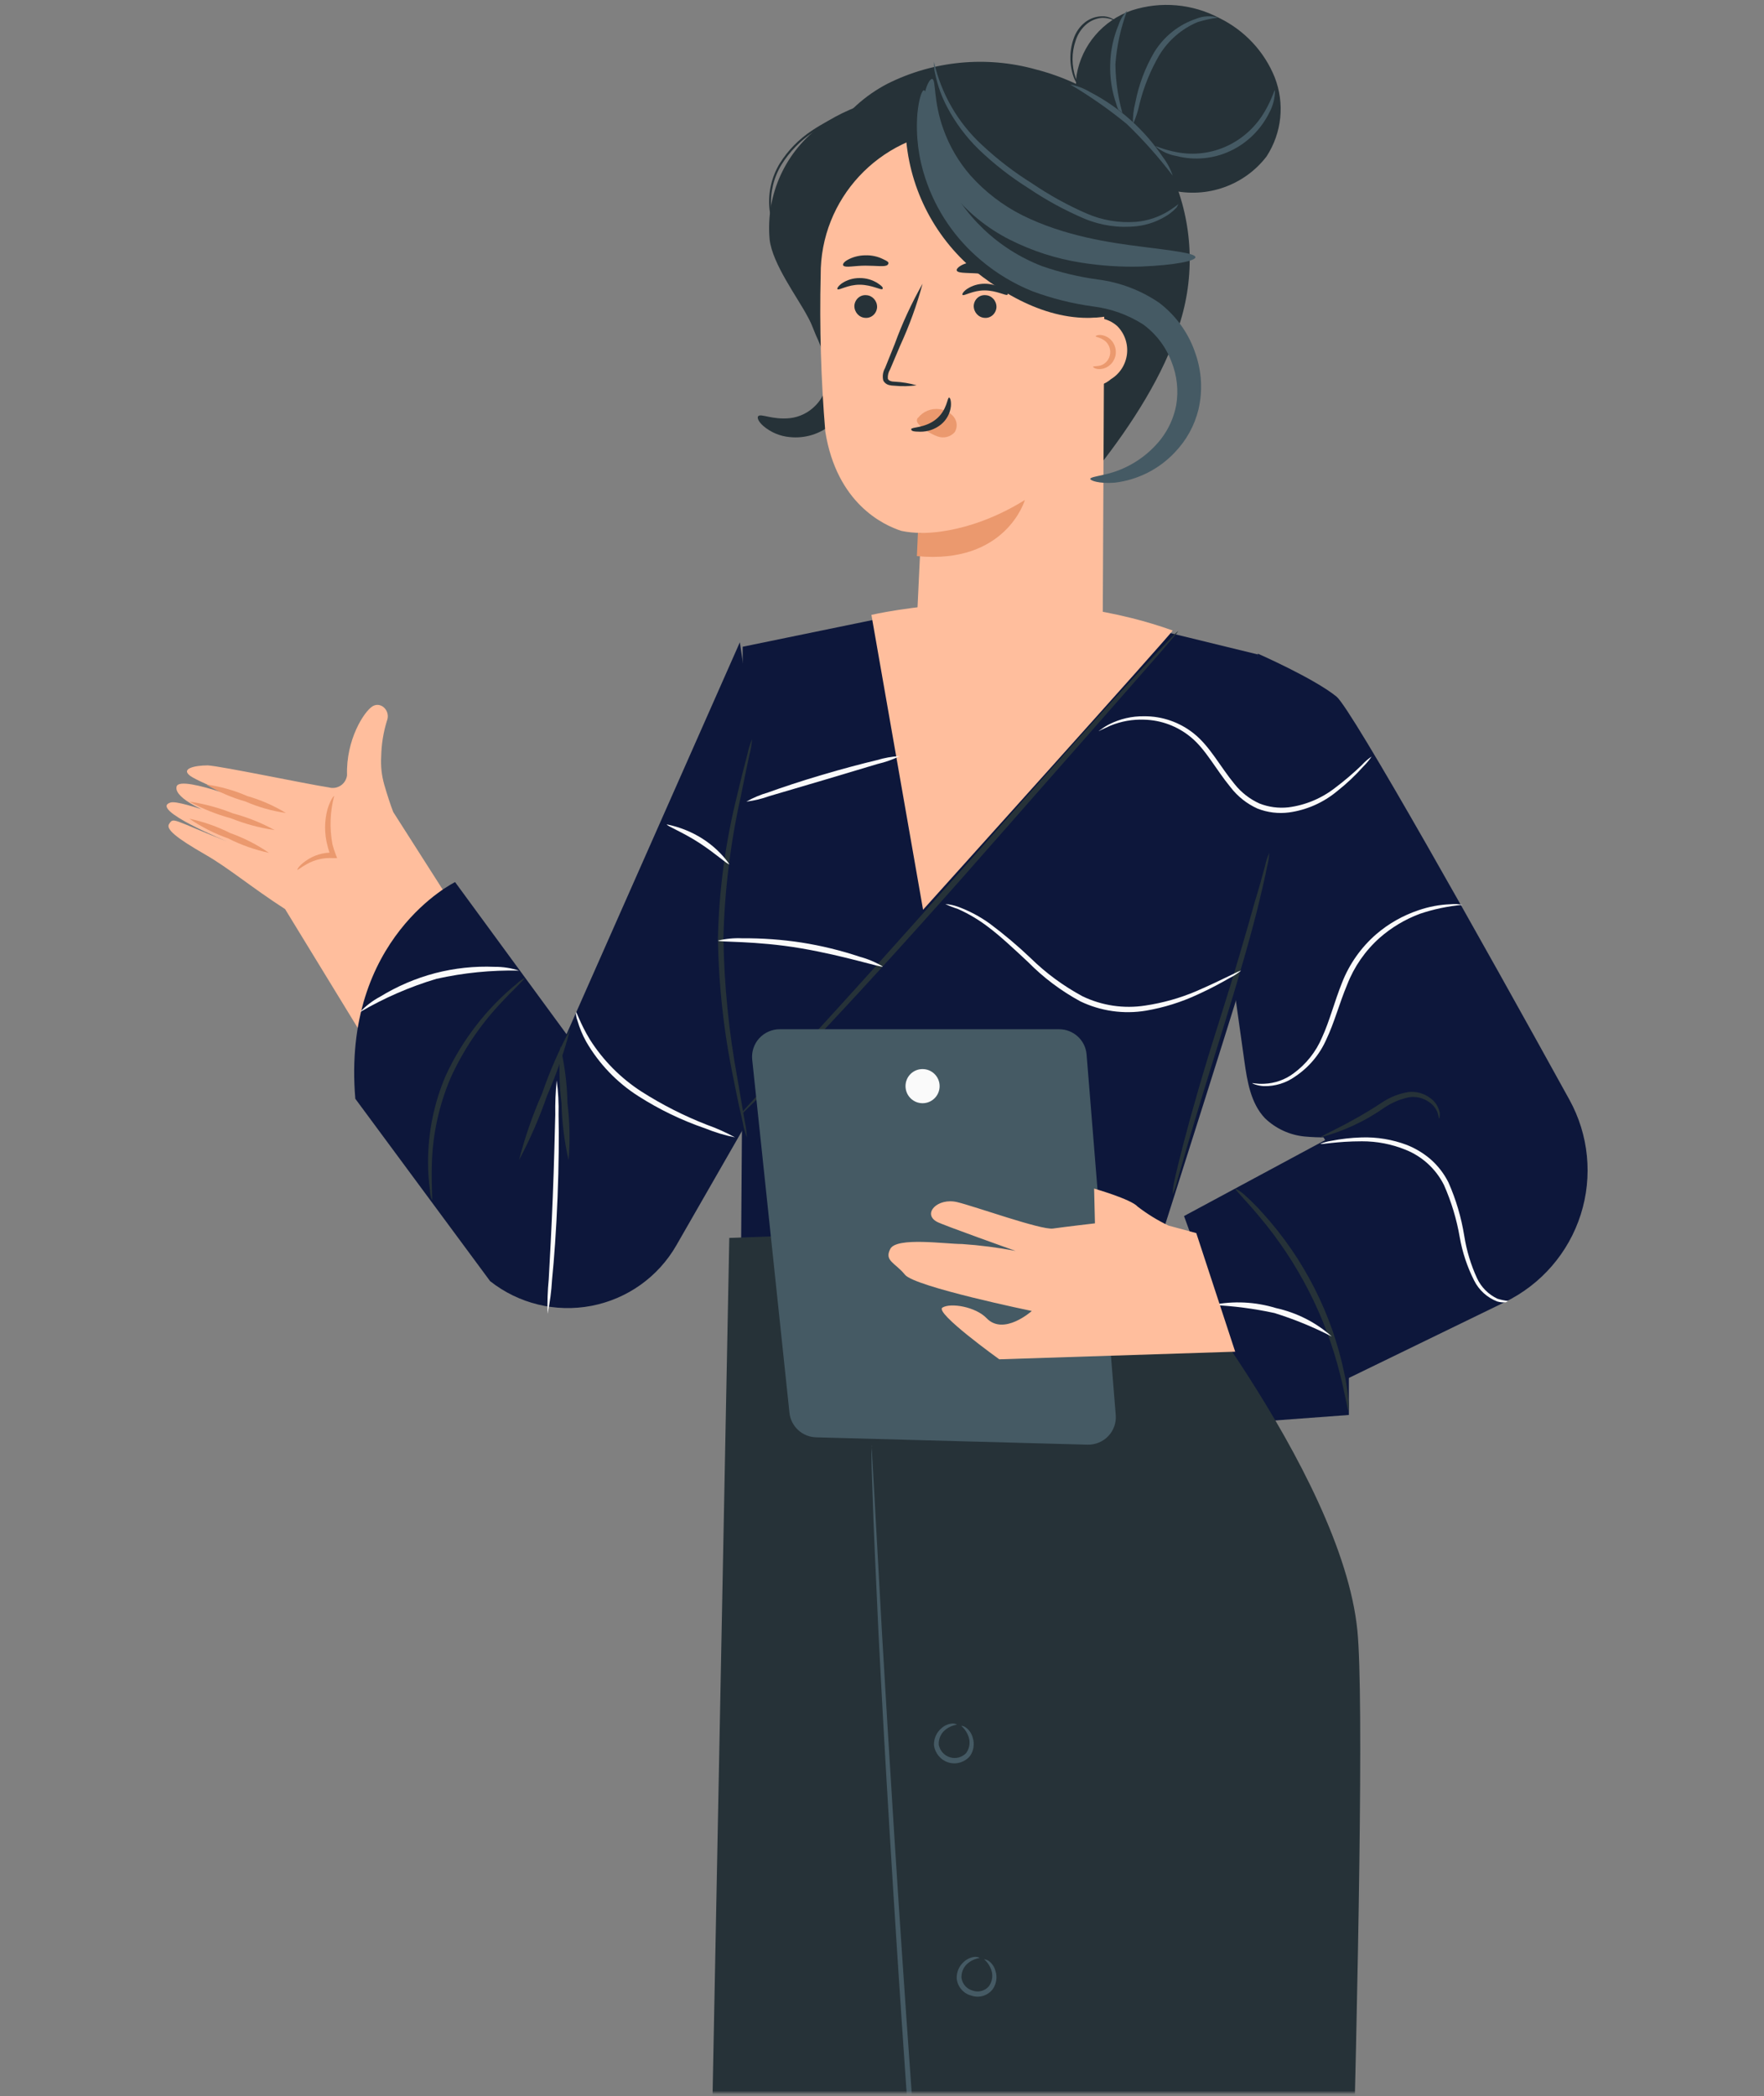 <svg width="500" height="594" viewBox="0 0 500 594" fill="none" xmlns="http://www.w3.org/2000/svg">
<rect x="0" y="0" width="500" height="594" fill="#808080" stroke="none"/>
<mask id="mask0_509_380" style="mask-type:alpha" maskUnits="userSpaceOnUse" x="0" y="0" width="500" height="594">
<path d="M500 0H0V593.056H500V0Z" fill="white"/>
</mask>
<g mask="url(#mask0_509_380)">
<path d="M80.814 257.645C70.985 251.28 64.857 246.01 58.196 242.191C49.996 237.484 46.946 234.968 47.923 233.517C49.255 231.533 48.663 232.244 64.768 238.639C64.768 238.639 41.855 229.284 48.397 227.418C51.357 226.59 70.422 234.168 70.422 234.168C54.525 229.491 49.255 225.287 50.084 222.83C51.298 219.396 74.449 228.751 74.449 228.751C74.449 228.751 56.686 221.942 53.903 219.869C51.121 217.797 55.295 216.909 58.906 216.909C62.992 217.175 86.379 222.09 93.218 223.155C94.368 223.475 95.6 223.275 96.59 222.609C97.581 221.943 98.231 220.877 98.369 219.692C98.043 209.656 103.165 201.692 105.562 200.182C107.96 198.673 110.832 201.455 109.648 204.357C108.65 207.611 108.112 210.989 108.049 214.392C107.881 217.108 108.181 219.832 108.937 222.445C109.796 225.405 110.654 228.011 111.454 230.112L156.778 301.163L137.12 349.744L80.814 257.645Z" fill="#FFBE9D"/>
<path d="M76.222 241.689C72.2 240.83 68.306 239.451 64.639 237.586C60.752 236.22 57.063 234.346 53.667 232.013C57.685 232.872 61.577 234.241 65.25 236.086C69.136 237.465 72.825 239.349 76.222 241.689Z" fill="#EB996E"/>
<path d="M77.834 235.239C73.583 234.615 69.433 233.496 65.48 231.907C61.349 230.788 57.382 229.199 53.667 227.175C57.918 227.798 62.068 228.918 66.02 230.507C70.156 231.612 74.125 233.202 77.834 235.239Z" fill="#EB996E"/>
<path d="M81.055 230.4C77.087 229.834 73.207 228.731 69.512 227.12C65.656 226.036 61.953 224.427 58.5 222.336C62.469 222.882 66.35 223.975 70.042 225.586C73.898 226.688 77.6 228.306 81.055 230.4Z" fill="#EB996E"/>
<path d="M210.505 183.287V291.7L209.944 369.684L330.487 409.416L329.276 350.158C329.276 350.158 354.194 271.967 354.194 270.663C354.194 269.36 356.555 185.48 356.555 185.48L312.005 174.606L255.912 173.954L210.505 183.287Z" fill="#0D173B"/>
<path d="M356.531 185.243C356.531 185.243 372.415 192.217 378.822 197.41C383.113 200.882 420.542 267.59 444.829 311.627C450.335 321.588 451.5 333.36 448.054 344.199C444.608 355.038 436.851 363.997 426.592 368.988L356.71 402.965L335.611 344.625L375.603 323.111L345.386 270.735L356.531 185.243Z" fill="#0D173B"/>
<path d="M355.879 402.965L382.333 400.998V378.843L343.667 369.097L355.879 402.965Z" fill="#0D173B"/>
<path d="M382.333 321.847C378.167 322.395 373.954 322.474 369.77 322.082C365.56 321.671 361.609 319.849 358.551 316.908C354.519 312.674 353.525 306.471 352.707 300.679L348.5 270.719C358.58 271.336 367.024 279.216 371.377 288.36C375.73 297.503 376.695 307.852 377.6 317.937" fill="#0D173B"/>
<path d="M209.709 182.018L160.581 293.096L128.992 249.983C128.992 249.983 96.836 265.69 100.714 311.386L138.925 363.08C147.017 369.464 157.504 372.018 167.643 370.072C177.782 368.127 186.564 361.876 191.692 352.955L226.056 293.096L209.709 182.018Z" fill="#0D173B"/>
<path d="M332.386 178.685C332.893 178.685 261.639 257.817 261.639 257.817L247 174.252C247 174.252 291.124 163.899 332.386 178.685Z" fill="#FFBE9D"/>
<path d="M209.944 315.876C210.467 315.529 210.944 315.118 211.366 314.653C212.343 313.668 213.616 312.414 215.215 310.892C218.531 307.579 223.238 302.744 229.012 296.685C240.559 284.597 256.162 267.525 273.068 248.424L316.235 199.356L329.322 184.433L332.845 180.284C333.284 179.832 333.672 179.331 334 178.792C333.503 179.182 333.038 179.611 332.608 180.075L328.878 183.955C325.651 187.358 321.062 192.312 315.436 198.491C304.156 210.847 288.789 228.158 271.913 247.26C255.037 266.361 239.552 283.523 228.242 295.819L214.77 310.325L211.129 314.294C210.688 314.785 210.292 315.315 209.944 315.876Z" fill="#263238"/>
<path d="M332.389 338.455C332.924 337.245 333.351 335.991 333.666 334.707L336.637 324.355C339.192 315.609 342.905 303.532 347.004 290.355C351.104 277.177 354.609 264.981 356.778 256.117C357.847 251.684 358.679 248.085 359.154 245.586C359.485 244.31 359.694 243.005 359.778 241.689C359.231 242.899 358.822 244.166 358.56 245.467C357.817 248.204 356.867 251.684 355.589 255.849C353.153 264.594 349.648 276.671 345.43 289.909C341.212 303.146 337.736 315.253 335.449 324.057C334.32 328.46 333.429 332.059 332.894 334.528C332.586 335.815 332.417 337.132 332.389 338.455Z" fill="#263238"/>
<path d="M407.925 317.003C407.925 317.003 408.216 316.415 408.071 315.3C407.749 313.693 406.863 312.277 405.594 311.338C403.765 309.884 401.486 309.22 399.215 309.481C396.565 309.908 394.027 310.909 391.757 312.422C382.406 318.613 374.278 321.894 374.278 322.327C380.76 320.629 386.918 317.76 392.485 313.846C394.597 312.437 396.939 311.46 399.389 310.967C401.341 310.659 403.33 311.121 404.983 312.267C406.112 312.983 406.991 314.069 407.488 315.362C407.808 316.384 407.808 317.003 407.925 317.003Z" fill="#263238"/>
<path d="M350.122 336.842C349.914 337.05 352.826 339.806 356.987 344.816C367.916 357.775 375.732 373.053 379.84 389.484C381.415 395.768 381.95 399.769 382.217 399.74C382.372 398.758 382.372 397.758 382.217 396.776C381.98 394.204 381.583 391.65 381.029 389.128C377.523 372.32 369.606 356.742 358.086 343.986C356.37 342.055 354.544 340.224 352.618 338.502C351.872 337.83 351.031 337.27 350.122 336.842Z" fill="#263238"/>
<path d="M213.167 209.434C212.605 210.826 212.165 212.264 211.854 213.733C211.108 216.509 210.064 220.568 208.87 225.673C205.601 238.816 203.8 252.281 203.5 265.821C203.688 279.347 205.186 292.823 207.975 306.059C208.96 311.133 209.855 315.223 210.511 317.999C210.76 319.479 211.16 320.929 211.705 322.327C211.627 320.831 211.428 319.343 211.108 317.88L209.049 305.79C206.592 292.584 205.254 279.193 205.052 265.761C205.386 252.331 207.025 238.965 209.945 225.852C210.929 221.016 211.764 216.897 212.421 213.912C212.818 212.448 213.068 210.948 213.167 209.434Z" fill="#263238"/>
<path d="M161.166 328.778C161.612 323.39 161.504 317.975 160.844 312.606C160.742 307.197 160.062 301.81 158.814 296.523C158.389 301.912 158.508 307.326 159.168 312.695C159.285 318.102 159.954 323.487 161.166 328.778Z" fill="#263238"/>
<path d="M147.111 328.778C150.226 322.909 152.884 316.804 155.061 310.518C157.724 304.421 159.914 298.125 161.611 291.685C158.464 297.543 155.795 303.65 153.632 309.946C150.953 316.033 148.773 322.332 147.111 328.778Z" fill="#263238"/>
<path d="M122.415 340.068C122.677 340.068 122.21 336.047 122.415 329.619C122.669 321.282 124.481 313.068 127.756 305.405C131.213 297.808 135.865 290.821 141.534 284.713C145.884 280.017 148.89 277.376 148.715 277.17C147.879 277.602 147.112 278.156 146.438 278.814C137.88 285.837 131.014 294.717 126.355 304.789C122.996 312.629 121.287 321.083 121.334 329.619C121.34 332.181 121.515 334.741 121.86 337.279C121.893 338.233 122.081 339.175 122.415 340.068Z" fill="#263238"/>
<path d="M311.449 207.196C311.449 207.196 312.606 206.59 314.744 205.651C317.778 204.408 321.035 203.83 324.302 203.955C329.118 204.07 333.763 205.806 337.512 208.893C341.757 212.346 344.577 217.981 348.792 223.1C350.819 225.731 353.449 227.811 356.451 229.159C359.286 230.266 362.345 230.641 365.356 230.249C370.379 229.559 375.115 227.462 379.041 224.191C381.69 222.103 384.153 219.782 386.403 217.254C387.286 216.388 388.081 215.434 388.778 214.406C387.754 215.095 386.817 215.909 385.987 216.83C383.594 219.134 381.066 221.289 378.418 223.282C374.568 226.276 370.01 228.178 365.208 228.795C362.421 229.108 359.601 228.734 356.985 227.705C354.235 226.465 351.813 224.575 349.92 222.191C345.883 217.314 342.974 211.528 338.373 207.863C334.349 204.656 329.378 202.936 324.272 202.986C320.88 202.934 317.523 203.702 314.477 205.227C313.655 205.641 312.87 206.128 312.131 206.681C311.637 207.004 311.409 207.176 311.449 207.196Z" fill="#FAFAFA"/>
<path d="M354.944 306.989C354.944 306.989 355.21 307.164 355.741 307.34C356.553 307.605 357.396 307.763 358.249 307.808C361.421 307.881 364.529 306.925 367.103 305.086C371.006 302.482 374.078 298.826 375.956 294.548C378.199 289.864 379.615 284.39 381.858 279.033C383.823 273.967 386.967 269.433 391.036 265.802C394.383 262.86 398.243 260.549 402.427 258.981C406.353 257.658 410.425 256.803 414.555 256.435C413.44 256.206 412.295 256.147 411.162 256.259C408.064 256.372 405 256.944 402.073 257.957C397.673 259.43 393.604 261.736 390.091 264.748C385.8 268.475 382.479 273.175 380.412 278.448C378.199 283.98 376.841 289.425 374.746 293.962C373.028 298.045 370.222 301.586 366.63 304.208C364.239 305.992 361.357 307.013 358.368 307.135C356.125 307.252 354.974 306.842 354.944 306.989Z" fill="#FAFAFA"/>
<path d="M427.444 368.684C426.433 368.568 425.435 368.359 424.462 368.061C421.915 366.865 419.869 364.821 418.678 362.284C416.917 358.458 415.693 354.411 415.04 350.255C414.205 345.039 412.702 339.951 410.567 335.115C409.315 332.605 407.583 330.361 405.468 328.508C403.48 326.809 401.223 325.448 398.789 324.478C394.69 322.927 390.321 322.202 385.937 322.345C383.022 322.427 380.119 322.754 377.26 323.323C376.235 323.477 375.234 323.756 374.278 324.153C374.278 324.449 378.81 323.441 386.056 323.441C390.267 323.433 394.439 324.238 398.341 325.812C403.103 327.701 406.999 331.266 409.285 335.826C411.381 340.563 412.884 345.539 413.758 350.64C414.506 354.906 415.883 359.039 417.843 362.906C419.201 365.62 421.53 367.733 424.373 368.832C425.155 369.066 425.975 369.146 426.788 369.069C427.029 368.981 427.251 368.851 427.444 368.684Z" fill="#FAFAFA"/>
<path d="M343.667 369.825C349.584 370.095 355.465 370.86 361.24 372.112C366.86 373.866 372.302 376.096 377.5 378.774C373.071 374.799 367.602 372.012 361.657 370.7C355.846 368.917 349.641 368.616 343.667 369.825Z" fill="#FAFAFA"/>
<path d="M267.944 256.204C269.075 256.744 270.245 257.2 271.445 257.57C274.531 258.94 277.439 260.667 280.108 262.713C283.519 265.27 287.228 268.757 291.381 272.621C295.731 277.043 300.73 280.804 306.214 283.78C311.977 286.551 318.485 287.476 324.815 286.424C329.878 285.556 334.798 284.022 339.44 281.862C343.416 280.06 346.471 278.346 348.548 277.154C349.68 276.595 350.745 275.913 351.722 275.12C351.574 274.859 346.916 277.503 338.995 280.932C334.397 282.879 329.561 284.236 324.607 284.971C318.537 285.917 312.318 284.993 306.807 282.327C301.417 279.42 296.473 275.781 292.122 271.517C288.468 268.04 284.604 264.78 280.553 261.754C277.761 259.738 274.696 258.114 271.445 256.931C270.316 256.537 269.139 256.293 267.944 256.204Z" fill="#FAFAFA"/>
<path d="M203.5 266.562C203.5 267.061 214.196 266.562 227.008 268.747C239.82 270.931 250.075 274.395 250.222 273.896C248.179 272.685 245.996 271.761 243.728 271.15C238.341 269.351 232.829 268.005 227.243 267.124C221.658 266.266 216.019 265.859 210.376 265.907C208.067 265.8 205.754 266.02 203.5 266.562Z" fill="#FAFAFA"/>
<path d="M211.555 227.175C213.767 226.91 215.941 226.39 218.035 225.625L233.408 221.096L248.753 216.507C250.93 216.005 253.044 215.255 255.055 214.273C252.828 214.392 250.623 214.782 248.488 215.435C244.482 216.388 239.004 217.819 232.967 219.606C226.929 221.394 221.569 223.182 217.711 224.582C215.565 225.197 213.499 226.067 211.555 227.175Z" fill="#FAFAFA"/>
<path d="M189.031 233.626C188.848 234.041 193.362 235.731 198.182 238.86C203.001 241.99 206.356 245.175 206.722 244.898C202.687 239.162 196.316 235.11 189 233.626H189.031Z" fill="#FAFAFA"/>
<path d="M163.222 286.856C163.227 287.665 163.377 288.465 163.665 289.219C164.265 291.302 165.097 293.309 166.147 295.201C169.775 301.471 174.842 306.764 180.918 310.633C186.887 314.448 193.284 317.53 199.973 319.815C202.675 320.917 205.474 321.759 208.333 322.327C205.783 320.926 203.126 319.736 200.386 318.768C193.893 316.24 187.66 313.074 181.775 309.317C175.946 305.547 170.988 300.548 167.24 294.662C164.315 289.847 163.488 286.647 163.222 286.856Z" fill="#FAFAFA"/>
<path d="M155.196 372.323C155.871 369.169 156.298 365.955 156.474 362.717C157.073 356.842 157.673 348.529 158.037 339.393C158.402 330.258 158.454 321.974 158.324 315.893C158.404 312.651 158.23 309.407 157.803 306.2C157.467 309.416 157.328 312.655 157.386 315.893C157.229 321.768 157.047 330.111 156.682 339.217C156.317 348.323 155.874 356.578 155.535 362.541C155.22 365.789 155.107 369.057 155.196 372.323Z" fill="#FAFAFA"/>
<path d="M102 286.847C108.876 282.822 116.165 279.651 123.725 277.396C131.412 275.683 139.258 274.901 147.111 275.065C144.862 274.331 142.519 273.969 140.166 273.994C134.506 273.76 128.842 274.364 123.339 275.79C117.844 277.233 112.569 279.492 107.669 282.5C105.572 283.618 103.658 285.085 102 286.847Z" fill="#FAFAFA"/>
<path d="M84.293 246.51C84.293 246.662 85.308 245.809 87.001 244.863C89.237 243.612 91.792 243.029 94.356 243.186H95.556L95.125 242.058C94.772 241.151 94.474 240.225 94.233 239.283C93.377 234.729 93.545 230.044 94.725 225.562C94.54 225.562 93.586 226.812 92.817 229.373C91.922 232.741 91.922 236.281 92.817 239.649C93.068 240.689 93.397 241.708 93.802 242.698L94.571 241.631C91.705 241.507 88.882 242.357 86.57 244.04C84.785 245.29 84.17 246.418 84.293 246.51Z" fill="#EB996E"/>
<path d="M325.151 346.519L325.598 350.943C325.598 350.943 380.346 416.887 384.757 462.196C388.393 499.607 378.439 783.575 378.439 783.575L198.667 763.534L206.714 350.824L325.151 346.519Z" fill="#263238"/>
<path d="M247.023 409.416C246.993 409.732 246.993 410.05 247.023 410.365C247.023 411.077 247.023 411.967 247.023 413.124C247.023 415.645 247.196 419.055 247.34 423.653C247.6 432.818 248.236 446.076 248.986 462.448C250.633 495.074 253.318 540.394 256.784 590.282C260.25 640.17 263.744 685.194 266.401 717.968C267.787 734.221 268.914 747.42 269.693 756.526C270.098 761.004 270.444 764.534 270.675 767.025L270.964 769.754C270.984 770.067 271.042 770.376 271.137 770.673C271.177 770.368 271.177 770.059 271.137 769.754L270.993 766.995C270.82 764.504 270.589 761.064 270.271 756.466C269.607 747.242 268.654 734.043 267.383 717.76C265.015 685.134 261.78 639.873 258.199 590.045C254.618 540.216 251.874 494.985 249.968 462.27C249.073 445.987 248.351 432.788 247.831 423.504C247.571 419.026 247.369 415.496 247.225 412.975C247.225 411.848 247.08 410.958 247.023 410.246C247.06 409.971 247.06 409.691 247.023 409.416Z" fill="#455A64"/>
<path d="M272.5 489.139C273.563 490.065 274.325 491.302 274.684 492.683C275.009 494.115 274.709 495.621 273.861 496.808C272.675 498.044 270.921 498.512 269.296 498.026C267.671 497.541 266.439 496.18 266.088 494.484C266 493.019 266.539 491.588 267.563 490.562C268.589 489.598 269.874 488.971 271.251 488.761C271.251 488.761 270.854 488.441 270.031 488.441C268.854 488.5 267.732 488.972 266.854 489.778C265.448 490.957 264.661 492.741 264.726 494.6C265.053 496.922 266.675 498.834 268.874 499.491C271.073 500.148 273.445 499.428 274.94 497.651C276 496.134 276.285 494.189 275.706 492.421C275.394 491.238 274.679 490.208 273.691 489.516C273.039 489.081 272.528 489.051 272.5 489.139Z" fill="#455A64"/>
<path d="M278.944 555.258C280.007 556.181 280.769 557.411 281.129 558.787C281.454 560.213 281.153 561.712 280.306 562.894C279.174 564.219 277.367 564.711 275.738 564.137C274.069 563.71 272.809 562.312 272.532 560.58C272.445 559.122 272.983 557.697 274.008 556.675C275.034 555.716 276.319 555.091 277.696 554.882C277.696 554.882 277.299 554.564 276.476 554.564C275.3 554.632 274.181 555.1 273.298 555.894C271.892 557.068 271.105 558.844 271.171 560.696C271.416 563.05 273.085 564.994 275.341 565.555C277.531 566.317 279.954 565.587 281.384 563.733C282.444 562.223 282.729 560.287 282.15 558.526C281.838 557.348 281.124 556.323 280.136 555.634C279.455 555.258 278.973 555.258 278.944 555.258Z" fill="#455A64"/>
<path d="M214.892 117.973C214.57 118.357 214.892 119.418 216.352 120.714C218.464 122.517 221.076 123.619 223.832 123.868C228.173 124.334 232.515 122.981 235.839 120.125C240.057 116.59 242.392 111.268 242.15 105.742C241.661 100.915 240.125 96.256 237.65 92.095C235.982 88.903 234.128 85.813 232.099 82.84C228.594 77.771 225.789 75.089 224.912 75.649C224.036 76.209 225.175 79.864 227.367 85.405C228.535 88.352 229.879 91.565 231.311 95.102C232.969 98.567 234.064 102.279 234.554 106.095C234.692 109.396 233.452 112.603 231.135 114.938C229.209 116.929 226.66 118.189 223.919 118.504C218.865 119.034 215.564 117.06 214.892 117.973Z" fill="#263238"/>
<path d="M317.09 41.315C308.937 38.111 304.024 29.848 305.164 21.251C306.617 12.773 312.628 5.75 320.847 2.926C329.052 0.284 337.993 1.072 345.596 5.106C352.754 8.593 358.351 14.575 361.309 21.899C364.202 29.308 363.349 37.634 359.013 44.32C352.725 52.537 342.109 56.296 331.969 53.895C322.013 51.289 313.607 44.702 308.771 35.717" fill="#263238"/>
<path d="M345.278 4.986C343.226 4.394 341.04 4.511 339.061 5.319C334.127 6.962 329.916 10.315 327.163 14.794C324.586 19.198 322.775 24.021 321.809 29.051C321.281 31.074 321.05 33.165 321.125 35.257C321.982 33.316 322.63 31.286 323.058 29.203C324.277 24.405 326.16 19.808 328.65 15.551C331.215 11.376 335.002 8.126 339.478 6.258C341.375 5.678 343.314 5.253 345.278 4.986Z" fill="#455A64"/>
<path d="M319.5 3.001C318.397 4.134 317.564 5.51 317.063 7.023C315.581 10.558 314.773 14.349 314.683 18.192C314.559 22.032 315.146 25.86 316.411 29.477C316.818 31.024 317.575 32.451 318.622 33.644C317.052 28.657 316.222 23.459 316.156 18.221C316.535 13.008 317.662 7.88 319.5 3.001Z" fill="#455A64"/>
<path d="M361.389 25.58C361.123 25.58 360.592 27.95 358.643 31.323C353.534 40.36 343.435 45.088 333.46 43.114C329.711 42.415 327.556 41.261 327.556 41.504C329.261 42.92 331.296 43.853 333.46 44.208C343.976 46.933 354.923 41.797 359.824 31.84C360.855 29.925 361.394 27.77 361.389 25.58Z" fill="#455A64"/>
<path d="M316.278 6.009C315.991 5.716 315.66 5.477 315.299 5.301C314.334 4.795 313.264 4.562 312.19 4.624C310.57 4.677 309 5.233 307.67 6.224C306.05 7.462 304.84 9.219 304.216 11.24C303.021 14.843 303.124 18.792 304.504 22.318C304.946 23.374 305.629 24.294 306.49 24.995C306.788 25.274 307.143 25.474 307.527 25.58C306.369 24.716 305.461 23.522 304.907 22.134C303.714 18.688 303.714 14.901 304.907 11.456C305.52 9.57 306.642 7.921 308.131 6.717C309.361 5.758 310.816 5.183 312.334 5.055C313.701 5.035 315.052 5.362 316.278 6.009Z" fill="#263238"/>
<path d="M311.59 132.022C320.547 120.601 330.071 106.022 334.221 92.211C338.776 78.376 338.129 63.381 332.399 49.98C325.234 34.663 309.978 23.891 293.587 19.671C279.567 15.763 264.574 17.206 251.58 23.714C238.57 30.466 230.102 43.475 229.278 57.977" fill="#263238"/>
<path d="M261.5 25.602C257.97 25.249 241.897 29.106 233.058 35.377C222.667 42.738 216.979 55.152 218.152 67.911C218.969 74.829 226.028 84.251 228.858 89.609C233.401 98.175 238.518 106.419 244.172 114.282" fill="#263238"/>
<path d="M313.055 76.098C312.836 65.266 308.209 54.986 300.232 47.603C292.254 40.221 281.607 36.367 270.722 36.922C249.153 38.495 232.498 56.409 232.619 77.905C232.265 92.723 232.702 107.55 233.929 122.322C237.177 142.606 250.315 148.794 255.498 150.453C257.331 150.833 259.198 151.022 261.069 151.015L259.937 175.001C260.146 190.606 270.722 202.983 286.392 202.983C302.062 202.983 312.46 189.51 312.579 173.846L313.055 76.098Z" fill="#FFBE9D"/>
<path d="M242.167 86.667C242.149 88.49 243.522 89.999 245.272 90.081C246.105 90.148 246.929 89.862 247.558 89.289C248.186 88.715 248.566 87.902 248.611 87.033C248.628 85.216 247.251 83.715 245.506 83.649C244.677 83.582 243.857 83.864 243.23 84.431C242.602 84.998 242.219 85.804 242.167 86.667Z" fill="#263238"/>
<path d="M237.387 81.97C237.797 82.353 240.32 80.659 243.723 80.686C247.125 80.714 249.765 82.298 250.117 81.916C250.469 81.533 249.912 81.014 248.797 80.277C247.293 79.299 245.498 78.783 243.664 78.802C241.853 78.786 240.084 79.312 238.619 80.304C237.563 81.069 237.181 81.779 237.387 81.97Z" fill="#263238"/>
<path d="M276 86.667C275.983 88.49 277.356 89.999 279.105 90.081C279.939 90.148 280.763 89.862 281.391 89.289C282.02 88.715 282.4 87.902 282.444 87.033C282.461 85.204 281.067 83.699 279.31 83.649C278.484 83.582 277.668 83.865 277.045 84.433C276.422 85.001 276.045 85.806 276 86.667Z" fill="#263238"/>
<path d="M272.833 83.583C273.214 83.966 275.764 82.272 279.133 82.299C282.503 82.326 285.17 83.911 285.551 83.528C285.932 83.146 285.345 82.654 284.203 81.889C282.708 80.917 280.927 80.401 279.104 80.414C277.296 80.406 275.531 80.932 274.064 81.917C272.98 82.681 272.628 83.392 272.833 83.583Z" fill="#263238"/>
<path d="M259.816 109.198C257.825 108.63 255.767 108.287 253.686 108.175C252.733 108.175 251.812 107.912 251.653 107.299C251.584 106.393 251.805 105.489 252.288 104.698L255.147 97.947C257.758 92.264 259.882 86.402 261.5 80.414C258.373 85.919 255.728 91.646 253.59 97.538C252.637 99.905 251.716 102.155 250.859 104.318C250.251 105.386 250.071 106.617 250.35 107.795C250.64 108.429 251.223 108.912 251.939 109.11C252.467 109.242 253.011 109.311 253.559 109.315C255.642 109.519 257.744 109.48 259.816 109.198Z" fill="#263238"/>
<path d="M260.183 150.997C260.183 150.997 273.637 152.148 290.5 141.698C290.5 141.698 285.183 160.054 259.889 157.6L260.183 150.997Z" fill="#EB996E"/>
<path d="M260.253 118.362C261.678 116.596 263.914 115.681 266.176 115.937C267.803 116.095 269.301 116.89 270.34 118.147C271.33 119.391 271.441 121.115 270.618 122.474C269.415 123.821 267.511 124.306 265.805 123.702C264.084 123.084 262.501 122.135 261.147 120.909C260.731 120.622 260.375 120.257 260.099 119.835C259.819 119.428 259.819 118.891 260.099 118.484" fill="#EB996E"/>
<path d="M269.015 112.67C268.475 112.67 268.475 116.259 265.322 118.811C262.17 121.363 258.307 120.999 258.279 121.616C258.25 122.232 259.131 122.317 260.778 122.345C262.926 122.378 265.018 121.663 266.686 120.326C268.277 119.037 269.297 117.185 269.526 115.166C269.668 113.539 269.27 112.642 269.015 112.67Z" fill="#263238"/>
<path d="M271.185 76.659C271.541 77.63 275.046 77.174 279.205 77.691C283.363 78.207 286.661 79.36 287.225 78.48C287.463 78.055 286.898 77.114 285.532 76.173C281.886 73.819 277.381 73.315 273.323 74.807C271.809 75.414 271.036 76.203 271.185 76.659Z" fill="#263238"/>
<path d="M239.052 75.285C239.679 75.939 242.189 75.285 245.326 75.285C248.464 75.285 251.005 75.721 251.601 75.043C252.198 74.365 251.601 74.051 250.315 73.445C248.801 72.677 247.012 72.296 245.201 72.356C243.389 72.388 241.635 72.854 240.181 73.688C239.114 74.293 238.738 74.971 239.052 75.285Z" fill="#263238"/>
<path d="M316.215 89.144C301.975 92.635 287.854 86.008 276.3 76.747C264.45 66.861 257.334 52.497 256.686 37.158C256.686 34.052 256.268 27.187 259.284 26.536C265.613 25.146 266.419 25.382 270.419 26.536C282.361 29.821 304.393 31.951 311.976 42.395C319.559 52.84 321.111 69.853 321.111 83.138" fill="#263238"/>
<path d="M231.18 72.348C230.322 72.195 229.472 71.999 228.635 71.758C226.372 71.05 224.333 69.769 222.716 68.041C220.28 65.538 218.812 62.257 218.573 58.778C218.275 54.519 219.309 50.273 221.532 46.624C223.813 42.995 226.839 39.889 230.411 37.508C233.307 35.541 236.39 33.862 239.614 32.493C242.337 31.284 244.616 30.428 246.184 29.809L247.99 29.101C248.208 29.029 248.417 28.93 248.611 28.806C248.385 28.825 248.164 28.885 247.96 28.983L246.096 29.573C244.527 30.133 242.219 30.93 239.437 32.08C236.161 33.417 233.028 35.077 230.085 37.036C226.436 39.443 223.348 42.601 221.029 46.299C218.746 50.065 217.711 54.452 218.07 58.837C218.357 62.428 219.908 65.803 222.45 68.365C224.136 70.091 226.249 71.343 228.576 71.994C229.419 72.25 230.298 72.37 231.18 72.348Z" fill="#263238"/>
<path d="M333.997 57.847C333.997 57.847 332.994 58.704 331.048 59.916C328.289 61.589 325.181 62.601 321.967 62.87C317.186 63.233 312.388 62.422 307.991 60.507C302.567 58.139 297.375 55.27 292.482 51.938C287.456 48.808 282.746 45.196 278.417 41.154C271.552 34.862 266.777 26.612 264.736 17.516C264.677 18.74 264.807 19.966 265.119 21.151C265.811 24.41 266.963 27.553 268.54 30.487C270.861 34.861 273.845 38.848 277.385 42.306C281.728 46.481 286.491 50.194 291.597 53.386C296.579 56.751 301.871 59.63 307.401 61.984C312.059 63.924 317.129 64.656 322.144 64.111C325.489 63.736 328.689 62.538 331.461 60.625C332.19 60.084 332.871 59.481 333.496 58.822C333.849 58.143 334.026 57.877 333.997 57.847Z" fill="#455A64"/>
<path d="M303.389 23.968C309.006 27.278 314.359 31.02 319.401 35.158C324.099 39.686 328.442 44.572 332.389 49.772C331.775 47.904 330.853 46.154 329.661 44.593C324.409 36.755 317.269 30.377 308.904 26.051C307.207 25.027 305.338 24.321 303.389 23.968Z" fill="#455A64"/>
<path d="M306.611 91.004C309.92 89.404 313.855 89.937 316.628 92.362C318.736 94.434 319.774 97.375 319.438 100.326C319.102 103.276 317.43 105.903 314.911 107.439C313.225 108.918 311.009 109.628 308.786 109.403" fill="#FFBE9D"/>
<path d="M309.833 103.942C309.833 104.128 310.622 104.778 312.228 104.562C313.172 104.424 314.052 103.991 314.745 103.322C315.603 102.513 316.142 101.411 316.261 100.224C316.362 98.995 316.016 97.77 315.29 96.785C314.716 96.011 313.922 95.437 313.017 95.143C311.47 94.647 310.5 95.143 310.561 95.329C310.622 95.514 311.471 95.546 312.592 96.196C313.988 96.956 314.809 98.489 314.684 100.1C314.552 101.707 313.488 103.076 311.986 103.57C310.773 103.88 309.894 103.725 309.833 103.942Z" fill="#EB996E"/>
<path d="M309.04 135.725C309.04 136.17 311.368 137.12 315.934 136.793C322.484 136.022 328.545 132.963 333.036 128.161C336.278 124.784 338.573 120.621 339.692 116.087C340.927 110.825 340.638 105.322 338.856 100.217C336.964 94.49 333.375 89.464 328.559 85.8C323.393 82.277 317.461 80.02 311.248 79.215C305.862 78.49 300.562 77.228 295.43 75.447C282.885 70.633 272.81 61.014 267.465 48.749C265.204 43.451 263.727 37.856 263.077 32.137C262.6 28.014 262.48 25.64 261.913 25.581C261.346 25.522 260.481 27.776 260.033 32.167C259.539 38.428 260.32 44.724 262.331 50.677C265.327 59.715 270.806 67.74 278.149 73.845C282.48 77.487 287.366 80.421 292.625 82.537C298.167 84.598 303.923 86.04 309.786 86.838C314.856 87.458 319.721 89.202 324.023 91.941C327.713 94.649 330.525 98.371 332.111 102.649C333.638 106.513 334.082 110.717 333.394 114.812C332.716 118.409 331.17 121.789 328.887 124.661C325.393 129.005 320.676 132.217 315.337 133.886C311.487 135.013 309.07 135.132 309.04 135.725Z" fill="#455A64"/>
<path d="M338.833 72.896C338.833 71.797 332.867 71.084 323.709 69.926C314.551 68.768 301.813 66.957 289.791 61.018C284.208 58.202 279.208 54.364 275.054 49.704C271.72 45.866 269.131 41.446 267.417 36.668C264.434 28.413 265.389 22.563 264.195 22.355C263.718 22.355 262.793 23.572 262.137 26.274C261.288 30.189 261.288 34.238 262.137 38.153C263.356 43.998 265.874 49.497 269.505 54.247C274.007 59.977 279.721 64.651 286.241 67.936C292.608 71.148 299.444 73.343 306.496 74.44C312.107 75.333 317.79 75.701 323.47 75.538C333.046 75.152 338.833 73.935 338.833 72.896Z" fill="#455A64"/>
<path d="M307.989 298.835L316.25 400.987C316.438 403.195 315.669 405.379 314.137 406.988C312.605 408.598 310.455 409.48 308.227 409.413L231.341 407.336C227.403 407.235 224.156 404.234 223.766 400.334L213.208 300.289C212.981 298.095 213.697 295.908 215.18 294.268C216.664 292.629 218.775 291.69 220.992 291.685H300.205C304.275 291.687 307.662 294.799 307.989 298.835Z" fill="#455A64"/>
<path d="M256.667 307.812C256.667 310.484 258.831 312.651 261.5 312.651C264.169 312.651 266.333 310.484 266.333 307.812C266.333 305.14 264.169 302.974 261.5 302.974C260.216 302.966 258.981 303.473 258.073 304.382C257.165 305.291 256.658 306.527 256.667 307.812Z" fill="#FAFAFA"/>
<path d="M310.121 336.842C310.121 336.842 320.617 339.846 322.46 341.948C325.179 344.044 328.109 345.846 331.202 347.324L339.081 349.456L350.111 383.063L283.243 385.225C283.243 385.225 264.809 372.011 267.128 370.569C269.447 369.127 276.553 370.329 279.646 373.572C284.522 378.648 292.46 371.53 292.46 371.53C292.46 371.53 259.279 364.683 256.514 361.259C253.749 357.835 250.567 357.355 252.351 353.931C254.135 350.507 267.99 352.549 272.658 352.549C277.757 352.893 282.83 353.545 287.852 354.501C287.852 354.501 267.039 347.113 265.552 346.243C261.39 343.96 265.731 339.335 271.35 340.686C276.375 341.888 295.136 348.645 298.466 348.165C301.796 347.684 310.359 346.693 310.359 346.693L310.121 336.842Z" fill="#FFBE9D"/>
</g>
</svg>
